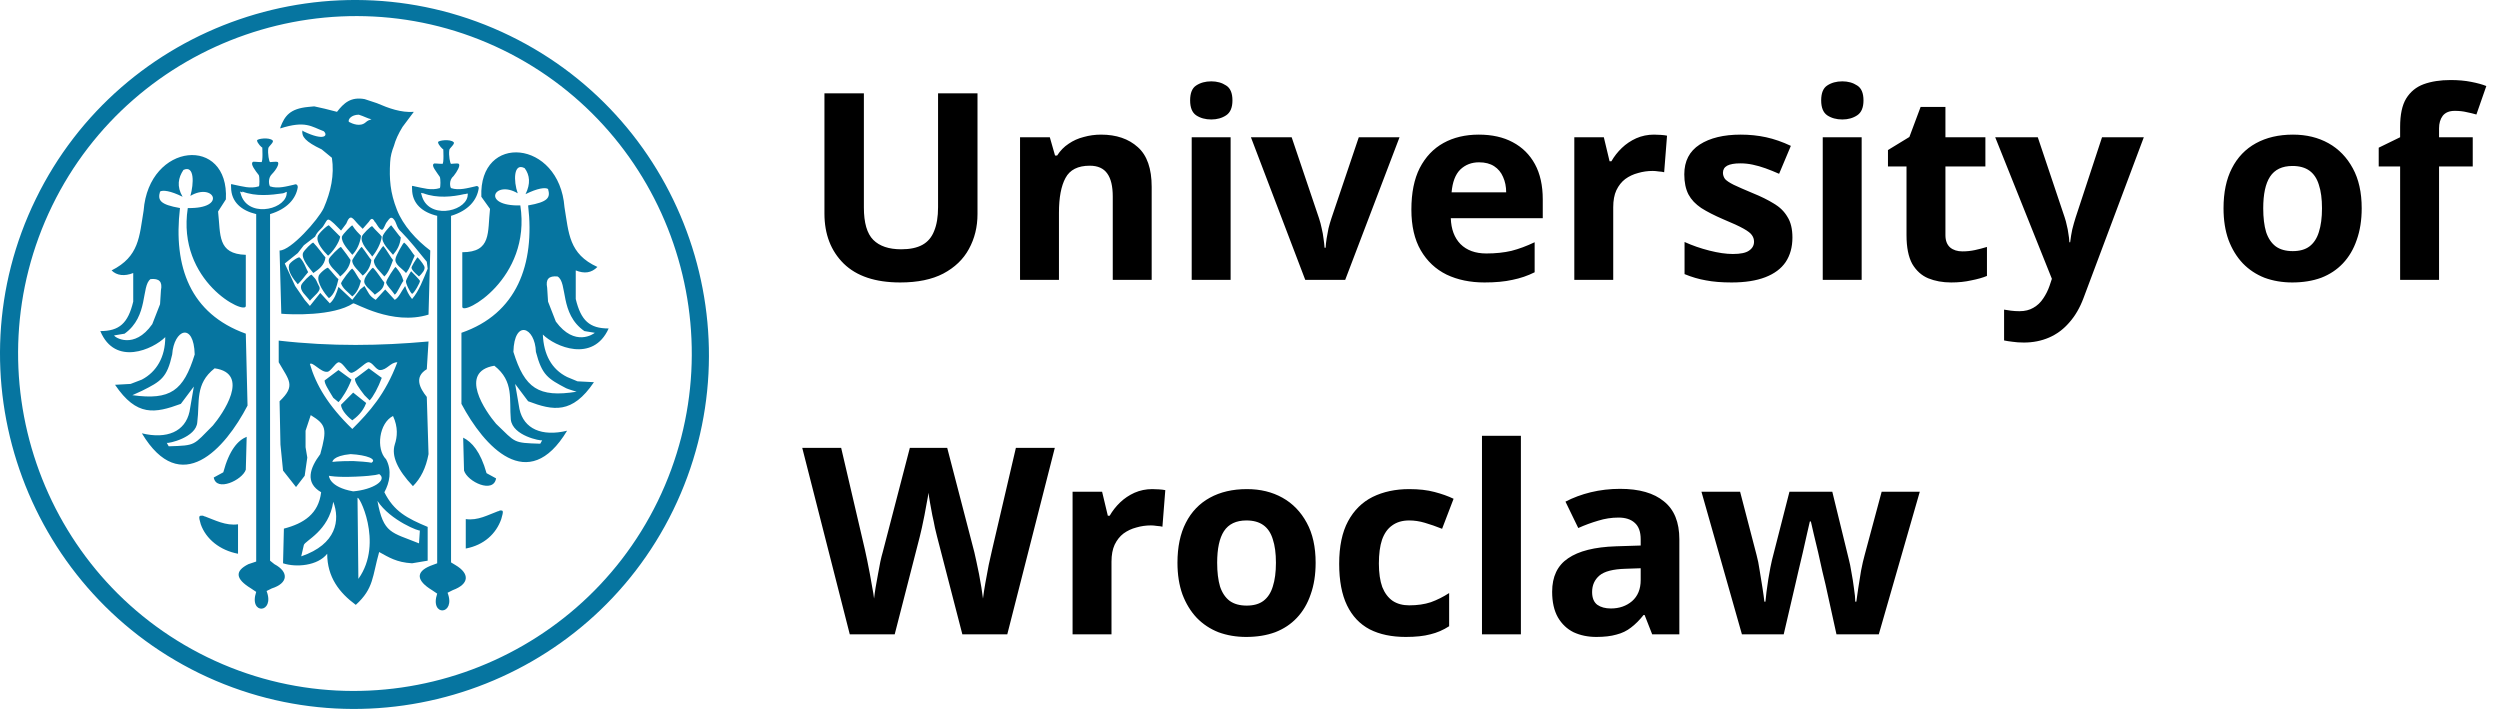 <svg width="134" height="38" viewBox="0 0 134 38" fill="none" xmlns="http://www.w3.org/2000/svg">
<g clip-path="url(#clip0_2301_25)">
<path fill-rule="evenodd" clip-rule="evenodd" d="M15.031 6.817C15.26 6.214 15.541 5.825 16.516 5.732L16.842 5.701L17.399 5.825L18.063 5.994C18.425 5.529 18.799 5.174 19.547 5.313L20.199 5.529C20.849 5.808 21.483 6.042 22.18 5.996L21.577 6.801C21.353 7.165 21.198 7.505 21.113 7.823C21.006 8.091 20.927 8.374 20.912 8.69C20.861 9.6 20.91 10.315 21.275 11.243C21.6 12.079 22.319 12.869 23.062 13.427L22.969 16.863C21.019 17.467 19.023 16.213 18.931 16.259C17.863 16.956 15.588 16.863 15.078 16.816L14.985 13.427C15.579 13.437 17.059 11.777 17.352 11.15C17.735 10.268 17.929 9.386 17.79 8.457L17.244 8.008C16.362 7.59 16.161 7.32 16.207 6.995L16.279 7.045C17.393 7.577 17.596 7.261 17.354 7.034C16.688 6.789 16.382 6.447 15.021 6.884L15.031 6.817ZM17.352 12.079C17.584 11.708 17.538 11.661 17.91 11.987L18.28 12.358L18.559 11.987C18.791 11.383 18.931 11.754 19.209 12.033L19.441 12.265L19.766 11.894C19.859 11.754 19.952 11.615 20.091 11.894C20.137 11.894 20.323 12.312 20.463 12.312C20.555 12.358 20.648 11.987 20.741 11.894C20.881 11.708 20.927 11.615 21.066 11.708C21.298 11.94 21.205 12.172 21.53 12.451C21.901 12.822 22.505 13.566 22.876 14.03L22.923 14.402C22.691 14.959 22.458 15.609 22.087 16.027C21.901 15.795 21.809 15.609 21.716 15.33C21.483 15.656 21.391 15.934 21.159 16.073L20.648 15.516L20.137 16.073C19.766 15.841 19.766 15.702 19.534 15.33L19.302 15.516L18.884 16.073L18.142 15.377C18.049 15.702 17.91 16.073 17.677 16.259L17.167 15.702L16.61 16.399L16.331 16.073L15.82 15.33L15.264 14.123L15.96 13.566L16.285 13.148L16.888 12.683C17.028 12.358 17.26 12.265 17.352 12.079ZM17.028 12.683C17.028 12.544 17.584 12.033 17.631 12.079C17.863 12.312 18.142 12.591 18.234 12.683C18.188 13.008 17.817 13.519 17.584 13.705C17.352 13.473 16.935 13.008 17.028 12.683ZM16.238 13.566C16.285 13.427 16.749 12.962 16.796 13.008C17.028 13.24 17.352 13.705 17.445 13.798C17.399 14.216 17.074 14.448 16.796 14.634C16.61 14.402 16.146 13.891 16.238 13.566ZM15.496 14.216C15.496 14.076 16.006 13.751 16.053 13.798C16.285 13.984 16.424 14.448 16.517 14.587C16.238 14.913 16.238 14.959 15.96 15.237C15.728 14.959 15.403 14.541 15.496 14.216ZM16.146 15.284C16.192 15.145 16.657 14.68 16.703 14.727C17.028 15.052 16.935 15.052 17.12 15.377C17.213 15.609 16.842 15.841 16.61 16.12C16.424 15.841 16.053 15.609 16.146 15.284ZM22.505 15.052C22.551 15.098 22.18 15.748 22.087 15.748C21.994 15.702 21.716 15.145 21.762 15.052C21.762 15.005 22.041 14.494 22.041 14.541C22.041 14.541 22.505 15.005 22.505 15.052ZM22.458 14.819C22.598 14.68 22.83 14.448 22.737 14.262C22.644 14.076 22.366 13.751 22.366 13.798C22.319 13.891 22.227 13.984 22.087 14.262C22.087 14.309 21.901 14.355 22.458 14.819ZM21.623 15.052C21.483 15.237 21.298 15.702 21.159 15.795C20.973 15.516 20.741 15.33 20.695 15.145C20.695 15.005 21.159 14.309 21.205 14.309C21.437 14.587 21.53 14.727 21.623 15.052ZM17.074 14.819C17.074 14.68 17.538 14.309 17.584 14.355C17.817 14.587 18.002 14.866 18.142 14.959C18.049 15.377 17.91 15.795 17.631 15.981C17.399 15.748 16.981 15.145 17.074 14.819ZM17.631 13.891C17.631 13.798 18.234 13.194 18.28 13.24C18.467 13.473 18.699 13.798 18.791 13.937C18.745 14.309 18.513 14.587 18.234 14.819C18.049 14.541 17.538 14.216 17.631 13.891ZM18.884 13.937C18.931 13.844 19.349 13.194 19.395 13.24C19.58 13.473 19.813 13.844 19.905 13.937C19.859 14.309 19.673 14.587 19.441 14.773C19.256 14.541 18.838 14.216 18.884 13.937ZM18.28 15.191C18.28 15.098 18.838 14.355 18.884 14.402C19.07 14.587 19.209 14.959 19.349 15.052C19.256 15.423 19.116 15.702 18.884 15.888C18.652 15.656 18.374 15.47 18.28 15.191ZM19.534 15.005C19.534 14.866 19.952 14.309 19.998 14.355C20.231 14.587 20.509 15.052 20.602 15.145C20.555 15.516 20.323 15.609 20.091 15.795C19.905 15.563 19.441 15.284 19.534 15.005ZM20.045 13.937C20.091 13.844 20.509 13.148 20.555 13.194C20.741 13.427 20.973 13.844 21.066 13.937C20.927 14.309 20.834 14.587 20.602 14.819C20.416 14.587 19.998 14.262 20.045 13.937ZM21.205 13.844C21.205 13.751 21.623 12.962 21.669 13.008C21.901 13.194 22.133 13.612 22.227 13.705C22.087 13.984 21.994 14.355 21.762 14.634C21.577 14.402 21.112 14.17 21.205 13.844ZM18.327 12.683C18.374 12.544 18.838 12.079 18.884 12.079C19.023 12.312 19.256 12.544 19.349 12.637C19.302 13.055 19.116 13.427 18.884 13.659C18.699 13.427 18.28 13.008 18.327 12.683ZM20.509 12.683C20.509 12.544 20.973 12.033 20.973 12.079C21.159 12.312 21.391 12.637 21.483 12.73C21.437 13.148 21.298 13.38 21.066 13.659C20.881 13.427 20.416 13.008 20.509 12.683ZM19.395 12.683C19.395 12.591 19.905 12.079 19.952 12.126C20.137 12.358 20.37 12.544 20.463 12.683C20.416 13.055 20.184 13.473 19.952 13.751C19.766 13.473 19.302 13.055 19.395 12.683ZM19.231 6.147C19.504 6.23 19.741 6.367 19.913 6.393C19.768 6.447 19.725 6.447 19.598 6.559C19.306 6.815 18.886 6.633 18.699 6.533C18.638 6.407 18.826 6.151 19.231 6.147ZM18.281 21.693C18.281 22.018 18.745 22.436 18.884 22.529C19.07 22.39 19.441 22.111 19.627 21.6L18.93 21.043L18.281 21.693ZM19.023 20.3C19.023 20.485 19.209 20.764 19.534 21.182L19.813 21.461C19.999 21.275 20.277 20.764 20.463 20.253L19.766 19.742L19.023 20.3ZM17.399 20.392C17.399 20.578 17.584 20.857 17.863 21.322L18.142 21.554C18.327 21.368 18.652 20.857 18.838 20.346L18.142 19.835L17.399 20.392ZM17.817 24.758C17.817 24.758 18.095 24.712 18.93 24.712C19.813 24.758 19.905 24.805 19.905 24.805C20.231 24.619 19.673 24.387 18.791 24.34C17.817 24.433 17.817 24.758 17.817 24.758ZM17.631 25.501C17.631 25.501 18.002 25.594 19.07 25.548C20.184 25.501 20.323 25.408 20.323 25.408C20.787 25.733 19.999 26.244 18.93 26.337C17.631 26.105 17.631 25.501 17.631 25.501ZM21.298 19.417C20.648 21.136 19.813 22.065 18.884 22.993C17.584 21.739 16.935 20.625 16.61 19.51C16.749 19.371 17.213 19.975 17.538 19.928C17.724 19.928 17.956 19.464 18.142 19.417C18.42 19.417 18.652 20.067 18.884 19.975C19.163 19.881 19.534 19.464 19.72 19.417C19.952 19.371 20.137 19.835 20.37 19.835C20.741 19.835 20.927 19.417 21.298 19.417ZM22.505 28.427C22.551 28.52 20.927 27.916 20.231 26.848C20.555 28.613 20.973 28.52 22.459 29.124L22.505 28.427ZM19.163 26.709L19.209 31.028C20.602 29.077 19.163 26.384 19.163 26.709ZM16.285 29.217C16.331 28.985 17.631 28.474 17.863 26.895C18.234 27.87 18.049 29.17 16.146 29.82L16.285 29.217ZM14.939 18.256C17.77 18.581 20.416 18.535 22.969 18.303L22.876 19.789C22.18 20.207 22.505 20.811 22.876 21.275L22.969 24.34C22.83 25.084 22.551 25.641 22.133 26.058C21.298 25.176 20.973 24.433 21.159 23.829C21.298 23.412 21.345 22.9 21.066 22.297C20.323 22.668 20.137 24.062 20.695 24.619C21.019 25.223 20.88 25.873 20.602 26.384C21.113 27.406 21.809 27.777 22.923 28.242V30.052L22.087 30.192C21.252 30.145 20.834 29.867 20.323 29.588C19.952 30.889 20.045 31.539 19.07 32.421C18.188 31.771 17.538 30.935 17.538 29.681C17.028 30.331 15.867 30.424 15.171 30.192L15.217 28.334C16.285 28.056 17.074 27.544 17.213 26.384C16.331 25.873 16.61 25.084 17.167 24.34C17.538 22.993 17.492 22.761 16.656 22.25L16.378 23.087V23.969L16.471 24.526L16.331 25.501L15.867 26.105L15.171 25.223L15.032 23.829L14.985 21.507C15.867 20.671 15.496 20.392 14.939 19.417V18.256ZM24.826 23.458C25.29 23.69 25.754 24.201 26.079 25.362L26.59 25.641C26.45 26.477 25.058 25.826 24.872 25.223L24.826 23.458ZM13.222 23.412C12.758 23.598 12.293 24.108 11.968 25.316L11.457 25.594C11.597 26.384 12.989 25.733 13.175 25.176L13.222 23.412ZM24.965 27.823C25.615 27.916 26.172 27.591 26.682 27.406C26.729 27.406 26.776 27.359 26.822 27.359C26.961 27.359 27.007 27.359 26.868 27.823C26.59 28.613 25.94 29.217 24.965 29.402V27.823ZM12.758 28.102C12.107 28.195 11.504 27.87 10.993 27.684C10.947 27.684 10.9 27.638 10.854 27.638C10.668 27.638 10.622 27.638 10.761 28.102C11.04 28.892 11.782 29.495 12.758 29.681V28.102ZM22.691 10.361C23.433 10.64 24.269 10.547 24.872 10.407C25.058 10.407 25.104 10.268 25.058 10.547C24.872 11.383 22.923 11.754 22.598 10.454C22.551 10.268 22.551 10.361 22.691 10.361ZM23.433 11.569C22.644 11.383 22.087 10.918 22.087 10.129C22.087 9.943 22.041 9.943 22.227 9.989C22.691 10.082 23.108 10.222 23.573 10.082C23.619 10.036 23.619 9.572 23.573 9.479C23.387 9.2 23.108 8.875 23.247 8.782C23.247 8.736 23.479 8.782 23.712 8.782C23.805 8.782 23.758 7.946 23.758 7.993C23.758 8.039 23.479 7.76 23.479 7.621C23.479 7.528 24.129 7.435 24.315 7.621C24.408 7.714 24.083 7.946 24.083 8.039C24.037 8.318 24.129 8.782 24.176 8.782C24.315 8.782 24.501 8.736 24.593 8.782C24.686 8.875 24.501 9.2 24.315 9.432C24.037 9.664 24.129 10.036 24.176 10.082C24.593 10.222 25.058 10.082 25.475 9.989C25.569 9.943 25.661 9.989 25.661 10.082C25.569 10.732 25.104 11.29 24.176 11.569V30.145L24.408 30.285C25.197 30.75 25.151 31.307 24.269 31.631L23.99 31.771C24.454 32.978 23.015 33.072 23.433 31.818L23.155 31.631C22.319 31.121 22.273 30.656 23.062 30.331L23.433 30.192V11.569ZM12.989 10.268C13.732 10.547 14.521 10.454 15.171 10.361C15.356 10.315 15.403 10.175 15.356 10.454C15.171 11.29 13.222 11.662 12.896 10.361C12.85 10.222 12.85 10.268 12.989 10.315V10.268ZM13.732 11.476C12.943 11.29 12.386 10.826 12.386 10.036C12.386 9.85 12.339 9.85 12.525 9.896C12.989 9.989 13.407 10.129 13.871 9.989C13.918 9.989 13.918 9.479 13.871 9.386C13.685 9.153 13.407 8.782 13.546 8.689C13.546 8.643 13.778 8.689 14.01 8.689C14.104 8.689 14.057 7.853 14.057 7.899C14.057 7.946 13.778 7.667 13.778 7.528C13.778 7.435 14.428 7.342 14.614 7.528C14.707 7.621 14.382 7.853 14.382 7.946C14.336 8.225 14.428 8.689 14.475 8.689C14.614 8.689 14.8 8.643 14.892 8.689C14.985 8.782 14.8 9.107 14.568 9.339C14.336 9.572 14.428 9.943 14.475 9.989C14.892 10.129 15.356 9.989 15.774 9.896C15.867 9.85 15.96 9.896 15.96 10.036C15.867 10.64 15.403 11.197 14.475 11.476V30.052L14.707 30.239C15.496 30.656 15.45 31.26 14.568 31.539L14.289 31.678C14.753 32.886 13.314 32.978 13.732 31.725L13.454 31.539C12.618 31.028 12.572 30.61 13.314 30.239L13.732 30.099V11.476ZM8.951 23.736C8.997 23.783 10.529 23.458 10.575 22.622C10.715 21.554 10.436 20.578 11.504 19.742C13.454 20.021 11.922 22.204 11.411 22.808C10.343 23.876 10.529 23.876 9.044 23.922C9.044 23.922 8.905 23.69 8.951 23.736ZM7.605 20.95C8.626 20.439 8.951 20.253 9.229 19C9.322 17.652 10.39 17.235 10.436 19C9.833 20.95 9.137 21.461 7.094 21.182C7.094 21.182 7.512 20.997 7.605 20.95ZM6.119 17.978L6.677 17.885C7.976 16.956 7.559 15.33 8.069 14.959C8.533 14.913 8.719 15.098 8.626 15.562L8.579 16.306L8.162 17.374C7.187 18.767 6.119 18.07 6.119 17.978ZM13.175 16.399C13.175 16.91 9.461 15.098 10.065 11.151C12.2 11.197 11.457 9.757 10.204 10.5C10.39 9.85 10.436 8.829 9.833 9.107C9.554 9.525 9.461 9.989 9.787 10.547C9.137 10.222 8.719 10.175 8.579 10.268C8.44 10.732 8.579 10.965 9.647 11.151C9.276 14.309 10.204 16.816 13.175 17.885L13.268 21.739C12.061 24.062 9.693 26.709 7.605 23.226C8.951 23.551 9.925 23.133 10.158 22.065L10.39 20.718L9.693 21.647C8.301 22.157 7.327 22.343 6.166 20.625L7.001 20.578L7.605 20.346C8.394 19.928 8.858 19.139 8.858 18.07C8.208 18.721 6.166 19.649 5.377 17.746C6.398 17.746 6.862 17.327 7.141 16.166V14.634C6.677 14.819 6.259 14.773 5.981 14.494C7.465 13.751 7.465 12.683 7.698 11.29C7.976 7.621 12.293 7.25 12.107 10.686L11.689 11.336C11.829 12.591 11.643 13.612 13.175 13.659V16.399ZM29.05 23.598C29.003 23.644 27.472 23.365 27.379 22.483C27.286 21.414 27.564 20.439 26.497 19.603C24.547 19.928 26.033 22.065 26.59 22.715C27.657 23.736 27.472 23.736 28.957 23.783C28.957 23.783 29.096 23.551 29.05 23.598ZM30.349 20.811C29.375 20.3 29.05 20.114 28.725 18.86C28.678 17.513 27.564 17.095 27.518 18.86C28.122 20.811 28.864 21.322 30.906 20.997C30.906 20.997 30.442 20.857 30.349 20.811ZM31.881 17.838L31.324 17.746C29.978 16.816 30.442 15.145 29.885 14.819C29.421 14.773 29.236 14.959 29.328 15.423L29.375 16.166L29.792 17.235C30.814 18.628 31.835 17.885 31.881 17.838ZM24.779 16.445C24.779 16.956 28.493 14.959 27.89 11.011C25.754 11.058 26.497 9.618 27.75 10.361C27.518 9.711 27.518 8.689 28.122 9.014C28.4 9.386 28.446 9.85 28.168 10.407C28.818 10.082 29.236 10.036 29.375 10.129C29.514 10.593 29.375 10.826 28.307 11.011C28.678 14.17 27.704 16.816 24.733 17.838V21.647C25.94 23.922 28.307 26.569 30.396 23.087C29.05 23.412 28.075 22.993 27.843 21.925L27.611 20.578L28.307 21.507C29.653 22.018 30.674 22.204 31.835 20.485L30.953 20.439L30.396 20.207C29.56 19.789 29.142 19 29.096 17.931C29.746 18.581 31.788 19.464 32.624 17.606C31.603 17.606 31.139 17.188 30.86 16.027V14.494C31.324 14.68 31.696 14.634 32.021 14.309C30.488 13.612 30.488 12.497 30.256 11.104C29.978 7.482 25.661 7.11 25.8 10.547L26.265 11.197C26.125 12.451 26.357 13.519 24.779 13.519V16.445Z" fill="#0675A0"/>
<path fill-rule="evenodd" clip-rule="evenodd" d="M27.329 1.916C36.742 6.501 40.668 17.919 36.085 27.337C31.503 36.741 20.09 40.669 10.677 36.084C1.264 31.484 -2.676 20.066 1.921 10.662C6.503 1.259 17.916 -2.669 27.329 1.916ZM26.95 2.675C35.895 7.041 39.617 17.905 35.253 26.87C30.89 35.821 20.032 39.574 11.101 35.222C2.155 30.856 -1.567 19.993 2.797 11.027C7.161 2.077 18.018 -1.676 26.95 2.675Z" fill="#0675A0"/>
<path d="M52.394 11.472C52.394 12.163 52.24 12.788 51.932 13.348C51.633 13.899 51.176 14.337 50.56 14.664C49.953 14.981 49.183 15.14 48.25 15.14C46.925 15.14 45.917 14.804 45.226 14.132C44.535 13.451 44.19 12.555 44.19 11.444V5.004H46.304V11.122C46.304 11.943 46.472 12.522 46.808 12.858C47.144 13.194 47.643 13.362 48.306 13.362C48.773 13.362 49.151 13.283 49.44 13.124C49.729 12.965 49.939 12.718 50.07 12.382C50.21 12.046 50.28 11.621 50.28 11.108V5.004H52.394V11.472ZM59.014 7.216C59.835 7.216 60.493 7.44 60.988 7.888C61.483 8.327 61.73 9.036 61.73 10.016V15H59.644V10.534C59.644 9.983 59.546 9.573 59.35 9.302C59.154 9.022 58.841 8.882 58.412 8.882C57.777 8.882 57.343 9.101 57.11 9.54C56.877 9.969 56.76 10.59 56.76 11.402V15H54.674V7.356H56.27L56.55 8.336H56.662C56.83 8.075 57.035 7.865 57.278 7.706C57.521 7.538 57.791 7.417 58.09 7.342C58.389 7.258 58.697 7.216 59.014 7.216ZM65.961 7.356V15H63.875V7.356H65.961ZM64.925 4.36C65.233 4.36 65.499 4.435 65.723 4.584C65.947 4.724 66.059 4.99 66.059 5.382C66.059 5.765 65.947 6.031 65.723 6.18C65.499 6.329 65.233 6.404 64.925 6.404C64.608 6.404 64.337 6.329 64.113 6.18C63.898 6.031 63.791 5.765 63.791 5.382C63.791 4.99 63.898 4.724 64.113 4.584C64.337 4.435 64.608 4.36 64.925 4.36ZM69.961 15L67.049 7.356H69.233L70.703 11.71C70.759 11.878 70.805 12.055 70.843 12.242C70.889 12.429 70.922 12.611 70.941 12.788C70.969 12.965 70.987 13.129 70.997 13.278H71.053C71.062 13.119 71.081 12.951 71.109 12.774C71.137 12.597 71.169 12.419 71.207 12.242C71.254 12.055 71.305 11.878 71.361 11.71L72.831 7.356H75.015L72.103 15H69.961ZM79.261 7.216C79.971 7.216 80.578 7.351 81.082 7.622C81.595 7.893 81.992 8.285 82.272 8.798C82.552 9.311 82.692 9.941 82.692 10.688V11.696H77.763C77.782 12.284 77.955 12.746 78.281 13.082C78.618 13.418 79.079 13.586 79.668 13.586C80.162 13.586 80.61 13.539 81.011 13.446C81.413 13.343 81.828 13.189 82.257 12.984V14.594C81.884 14.781 81.487 14.916 81.067 15C80.657 15.093 80.157 15.14 79.57 15.14C78.804 15.14 78.127 15 77.54 14.72C76.951 14.431 76.49 13.997 76.153 13.418C75.817 12.839 75.65 12.111 75.65 11.234C75.65 10.338 75.799 9.596 76.097 9.008C76.406 8.411 76.83 7.963 77.371 7.664C77.913 7.365 78.543 7.216 79.261 7.216ZM79.275 8.7C78.874 8.7 78.538 8.831 78.267 9.092C78.006 9.353 77.852 9.759 77.805 10.31H80.731C80.731 10.002 80.675 9.727 80.564 9.484C80.461 9.241 80.302 9.05 80.088 8.91C79.873 8.77 79.602 8.7 79.275 8.7ZM88.653 7.216C88.756 7.216 88.877 7.221 89.017 7.23C89.157 7.239 89.269 7.253 89.353 7.272L89.199 9.232C89.134 9.213 89.036 9.199 88.905 9.19C88.784 9.171 88.676 9.162 88.583 9.162C88.312 9.162 88.051 9.199 87.799 9.274C87.547 9.339 87.318 9.447 87.113 9.596C86.917 9.745 86.758 9.946 86.637 10.198C86.525 10.441 86.469 10.744 86.469 11.108V15H84.383V7.356H85.965L86.273 8.644H86.371C86.52 8.383 86.707 8.145 86.931 7.93C87.155 7.715 87.412 7.543 87.701 7.412C88 7.281 88.317 7.216 88.653 7.216ZM96.074 12.732C96.074 13.245 95.953 13.684 95.71 14.048C95.468 14.403 95.104 14.673 94.618 14.86C94.133 15.047 93.531 15.14 92.812 15.14C92.28 15.14 91.823 15.103 91.44 15.028C91.058 14.963 90.675 14.851 90.292 14.692V12.97C90.703 13.157 91.146 13.311 91.622 13.432C92.098 13.553 92.518 13.614 92.882 13.614C93.293 13.614 93.582 13.553 93.75 13.432C93.928 13.311 94.016 13.152 94.016 12.956C94.016 12.825 93.979 12.709 93.904 12.606C93.839 12.503 93.69 12.387 93.456 12.256C93.223 12.125 92.859 11.957 92.364 11.752C91.888 11.547 91.496 11.346 91.188 11.15C90.88 10.945 90.652 10.702 90.502 10.422C90.353 10.133 90.278 9.773 90.278 9.344C90.278 8.635 90.554 8.103 91.104 7.748C91.655 7.393 92.388 7.216 93.302 7.216C93.778 7.216 94.231 7.263 94.66 7.356C95.09 7.449 95.533 7.603 95.99 7.818L95.36 9.316C95.108 9.204 94.866 9.106 94.632 9.022C94.399 8.938 94.17 8.873 93.946 8.826C93.732 8.779 93.508 8.756 93.274 8.756C92.966 8.756 92.733 8.798 92.574 8.882C92.425 8.966 92.35 9.092 92.35 9.26C92.35 9.381 92.388 9.493 92.462 9.596C92.546 9.689 92.7 9.792 92.924 9.904C93.158 10.016 93.498 10.165 93.946 10.352C94.385 10.529 94.763 10.716 95.08 10.912C95.398 11.099 95.64 11.337 95.808 11.626C95.986 11.906 96.074 12.275 96.074 12.732ZM99.785 7.356V15H97.699V7.356H99.785ZM98.749 4.36C99.057 4.36 99.323 4.435 99.547 4.584C99.771 4.724 99.883 4.99 99.883 5.382C99.883 5.765 99.771 6.031 99.547 6.18C99.323 6.329 99.057 6.404 98.749 6.404C98.432 6.404 98.161 6.329 97.937 6.18C97.723 6.031 97.615 5.765 97.615 5.382C97.615 4.99 97.723 4.724 97.937 4.584C98.161 4.435 98.432 4.36 98.749 4.36ZM105.185 13.474C105.418 13.474 105.642 13.451 105.857 13.404C106.072 13.357 106.286 13.301 106.501 13.236V14.79C106.277 14.883 105.997 14.963 105.661 15.028C105.334 15.103 104.975 15.14 104.583 15.14C104.126 15.14 103.715 15.065 103.351 14.916C102.996 14.767 102.712 14.51 102.497 14.146C102.292 13.773 102.189 13.259 102.189 12.606V8.924H101.195V8.042L102.343 7.342L102.945 5.732H104.275V7.356H106.417V8.924H104.275V12.606C104.275 12.895 104.359 13.115 104.527 13.264C104.695 13.404 104.914 13.474 105.185 13.474ZM106.943 7.356H109.225L110.667 11.654C110.714 11.794 110.751 11.934 110.779 12.074C110.817 12.214 110.845 12.359 110.863 12.508C110.891 12.657 110.91 12.816 110.919 12.984H110.961C110.989 12.741 111.027 12.513 111.073 12.298C111.129 12.074 111.19 11.859 111.255 11.654L112.669 7.356H114.909L111.675 15.98C111.479 16.503 111.223 16.941 110.905 17.296C110.597 17.651 110.238 17.917 109.827 18.094C109.417 18.271 108.969 18.36 108.483 18.36C108.25 18.36 108.045 18.346 107.867 18.318C107.699 18.299 107.55 18.276 107.419 18.248V16.596C107.522 16.615 107.643 16.633 107.783 16.652C107.933 16.671 108.087 16.68 108.245 16.68C108.535 16.68 108.782 16.619 108.987 16.498C109.202 16.377 109.379 16.209 109.519 15.994C109.659 15.789 109.771 15.565 109.855 15.322L109.981 14.944L106.943 7.356ZM126.587 11.164C126.587 11.799 126.498 12.363 126.321 12.858C126.153 13.353 125.905 13.773 125.579 14.118C125.261 14.454 124.874 14.711 124.417 14.888C123.959 15.056 123.441 15.14 122.863 15.14C122.331 15.14 121.836 15.056 121.379 14.888C120.931 14.711 120.543 14.454 120.217 14.118C119.89 13.773 119.633 13.353 119.447 12.858C119.269 12.363 119.181 11.799 119.181 11.164C119.181 10.315 119.33 9.601 119.629 9.022C119.927 8.434 120.357 7.986 120.917 7.678C121.477 7.37 122.139 7.216 122.905 7.216C123.623 7.216 124.258 7.37 124.809 7.678C125.359 7.986 125.793 8.434 126.111 9.022C126.428 9.601 126.587 10.315 126.587 11.164ZM121.309 11.164C121.309 11.668 121.36 12.093 121.463 12.438C121.575 12.774 121.747 13.031 121.981 13.208C122.214 13.376 122.517 13.46 122.891 13.46C123.264 13.46 123.563 13.376 123.787 13.208C124.02 13.031 124.188 12.774 124.291 12.438C124.403 12.093 124.459 11.668 124.459 11.164C124.459 10.66 124.403 10.24 124.291 9.904C124.188 9.568 124.02 9.316 123.787 9.148C123.553 8.98 123.25 8.896 122.877 8.896C122.326 8.896 121.925 9.087 121.673 9.47C121.43 9.843 121.309 10.408 121.309 11.164ZM132.539 8.924H130.733V15H128.647V8.924H127.499V7.916L128.647 7.356V6.796C128.647 6.143 128.754 5.639 128.969 5.284C129.193 4.92 129.505 4.663 129.907 4.514C130.317 4.365 130.798 4.29 131.349 4.29C131.759 4.29 132.128 4.323 132.455 4.388C132.791 4.453 133.061 4.528 133.267 4.612L132.735 6.138C132.576 6.091 132.403 6.049 132.217 6.012C132.03 5.965 131.815 5.942 131.573 5.942C131.283 5.942 131.069 6.031 130.929 6.208C130.798 6.385 130.733 6.609 130.733 6.88V7.356H132.539V8.924ZM56.538 24.004L53.99 34H51.582L50.224 28.75C50.196 28.647 50.159 28.493 50.112 28.288C50.075 28.083 50.028 27.859 49.972 27.616C49.925 27.373 49.883 27.145 49.846 26.93C49.809 26.706 49.781 26.533 49.762 26.412C49.753 26.533 49.725 26.706 49.678 26.93C49.641 27.145 49.599 27.373 49.552 27.616C49.505 27.849 49.459 28.073 49.412 28.288C49.365 28.493 49.328 28.652 49.3 28.764L47.956 34H45.548L43 24.004H45.086L46.36 29.464C46.397 29.623 46.439 29.819 46.486 30.052C46.533 30.276 46.579 30.514 46.626 30.766C46.673 31.009 46.715 31.247 46.752 31.48C46.799 31.713 46.831 31.914 46.85 32.082C46.869 31.905 46.897 31.704 46.934 31.48C46.971 31.247 47.013 31.013 47.06 30.78C47.107 30.537 47.149 30.313 47.186 30.108C47.233 29.893 47.275 29.725 47.312 29.604L48.768 24.004H50.77L52.226 29.604C52.254 29.725 52.291 29.893 52.338 30.108C52.385 30.313 52.431 30.537 52.478 30.78C52.525 31.023 52.567 31.261 52.604 31.494C52.641 31.718 52.669 31.914 52.688 32.082C52.716 31.849 52.758 31.573 52.814 31.256C52.87 30.929 52.931 30.603 52.996 30.276C53.071 29.949 53.131 29.679 53.178 29.464L54.452 24.004H56.538ZM61.76 26.216C61.863 26.216 61.984 26.221 62.124 26.23C62.264 26.239 62.376 26.253 62.46 26.272L62.306 28.232C62.241 28.213 62.143 28.199 62.012 28.19C61.891 28.171 61.784 28.162 61.69 28.162C61.42 28.162 61.158 28.199 60.906 28.274C60.654 28.339 60.426 28.447 60.22 28.596C60.024 28.745 59.866 28.946 59.744 29.198C59.632 29.441 59.576 29.744 59.576 30.108V34H57.49V26.356H59.072L59.38 27.644H59.478C59.628 27.383 59.814 27.145 60.038 26.93C60.262 26.715 60.519 26.543 60.808 26.412C61.107 26.281 61.424 26.216 61.76 26.216ZM70.518 30.164C70.518 30.799 70.43 31.363 70.252 31.858C70.084 32.353 69.837 32.773 69.51 33.118C69.193 33.454 68.806 33.711 68.348 33.888C67.891 34.056 67.373 34.14 66.794 34.14C66.262 34.14 65.768 34.056 65.31 33.888C64.862 33.711 64.475 33.454 64.148 33.118C63.822 32.773 63.565 32.353 63.378 31.858C63.201 31.363 63.112 30.799 63.112 30.164C63.112 29.315 63.262 28.601 63.56 28.022C63.859 27.434 64.288 26.986 64.848 26.678C65.408 26.37 66.071 26.216 66.836 26.216C67.555 26.216 68.19 26.37 68.74 26.678C69.291 26.986 69.725 27.434 70.042 28.022C70.36 28.601 70.518 29.315 70.518 30.164ZM65.24 30.164C65.24 30.668 65.292 31.093 65.394 31.438C65.506 31.774 65.679 32.031 65.912 32.208C66.146 32.376 66.449 32.46 66.822 32.46C67.196 32.46 67.494 32.376 67.718 32.208C67.952 32.031 68.12 31.774 68.222 31.438C68.334 31.093 68.39 30.668 68.39 30.164C68.39 29.66 68.334 29.24 68.222 28.904C68.12 28.568 67.952 28.316 67.718 28.148C67.485 27.98 67.182 27.896 66.808 27.896C66.258 27.896 65.856 28.087 65.604 28.47C65.362 28.843 65.24 29.408 65.24 30.164ZM75.35 34.14C74.594 34.14 73.95 34.005 73.418 33.734C72.886 33.454 72.48 33.025 72.2 32.446C71.92 31.867 71.78 31.125 71.78 30.22C71.78 29.287 71.939 28.526 72.256 27.938C72.574 27.35 73.012 26.916 73.572 26.636C74.142 26.356 74.795 26.216 75.532 26.216C76.055 26.216 76.508 26.267 76.89 26.37C77.282 26.473 77.623 26.594 77.912 26.734L77.296 28.344C76.97 28.213 76.662 28.106 76.372 28.022C76.092 27.938 75.812 27.896 75.532 27.896C75.168 27.896 74.865 27.985 74.622 28.162C74.38 28.33 74.198 28.587 74.076 28.932C73.964 29.268 73.908 29.693 73.908 30.206C73.908 30.71 73.969 31.13 74.09 31.466C74.221 31.793 74.408 32.04 74.65 32.208C74.893 32.367 75.187 32.446 75.532 32.446C75.971 32.446 76.358 32.39 76.694 32.278C77.03 32.157 77.357 31.993 77.674 31.788V33.566C77.357 33.771 77.021 33.916 76.666 34C76.321 34.093 75.882 34.14 75.35 34.14ZM81.52 34H79.434V23.36H81.52V34ZM86.835 26.202C87.862 26.202 88.646 26.426 89.187 26.874C89.738 27.313 90.013 27.989 90.013 28.904V34H88.557L88.151 32.964H88.095C87.881 33.235 87.657 33.459 87.423 33.636C87.199 33.813 86.938 33.939 86.639 34.014C86.35 34.098 85.991 34.14 85.561 34.14C85.113 34.14 84.707 34.056 84.343 33.888C83.989 33.711 83.709 33.445 83.503 33.09C83.298 32.726 83.195 32.269 83.195 31.718C83.195 30.906 83.48 30.309 84.049 29.926C84.619 29.534 85.473 29.319 86.611 29.282L87.941 29.24V28.904C87.941 28.503 87.834 28.209 87.619 28.022C87.414 27.835 87.125 27.742 86.751 27.742C86.378 27.742 86.014 27.798 85.659 27.91C85.305 28.013 84.95 28.143 84.595 28.302L83.909 26.888C84.32 26.673 84.773 26.505 85.267 26.384C85.771 26.263 86.294 26.202 86.835 26.202ZM87.129 30.486C86.457 30.505 85.991 30.626 85.729 30.85C85.468 31.074 85.337 31.368 85.337 31.732C85.337 32.049 85.431 32.278 85.617 32.418C85.804 32.549 86.047 32.614 86.345 32.614C86.793 32.614 87.171 32.483 87.479 32.222C87.787 31.951 87.941 31.573 87.941 31.088V30.458L87.129 30.486ZM97.847 31.326C97.809 31.167 97.753 30.934 97.679 30.626C97.613 30.309 97.539 29.973 97.455 29.618C97.371 29.254 97.291 28.923 97.217 28.624C97.142 28.316 97.091 28.092 97.063 27.952H97.007C96.979 28.092 96.927 28.316 96.853 28.624C96.787 28.923 96.713 29.254 96.629 29.618C96.545 29.973 96.465 30.309 96.391 30.626C96.316 30.943 96.26 31.186 96.223 31.354L95.607 34H93.367L91.197 26.356H93.269L94.151 29.744C94.216 29.977 94.272 30.257 94.319 30.584C94.375 30.911 94.426 31.228 94.473 31.536C94.519 31.835 94.552 32.073 94.571 32.25H94.627C94.636 32.119 94.655 31.947 94.683 31.732C94.711 31.508 94.743 31.279 94.781 31.046C94.827 30.813 94.865 30.603 94.893 30.416C94.93 30.22 94.958 30.089 94.977 30.024L95.915 26.356H98.211L99.107 30.024C99.144 30.155 99.186 30.365 99.233 30.654C99.289 30.943 99.335 31.237 99.373 31.536C99.419 31.835 99.443 32.073 99.443 32.25H99.499C99.517 32.091 99.55 31.863 99.597 31.564C99.643 31.256 99.695 30.934 99.751 30.598C99.816 30.262 99.881 29.977 99.947 29.744L100.857 26.356H102.901L100.703 34H98.435L97.847 31.326Z" fill="black"/>
</g>
<defs>
<clipPath id="clip0_2301_25">
<rect width="134" height="38" fill="white"/>
</clipPath>
</defs>
</svg>
